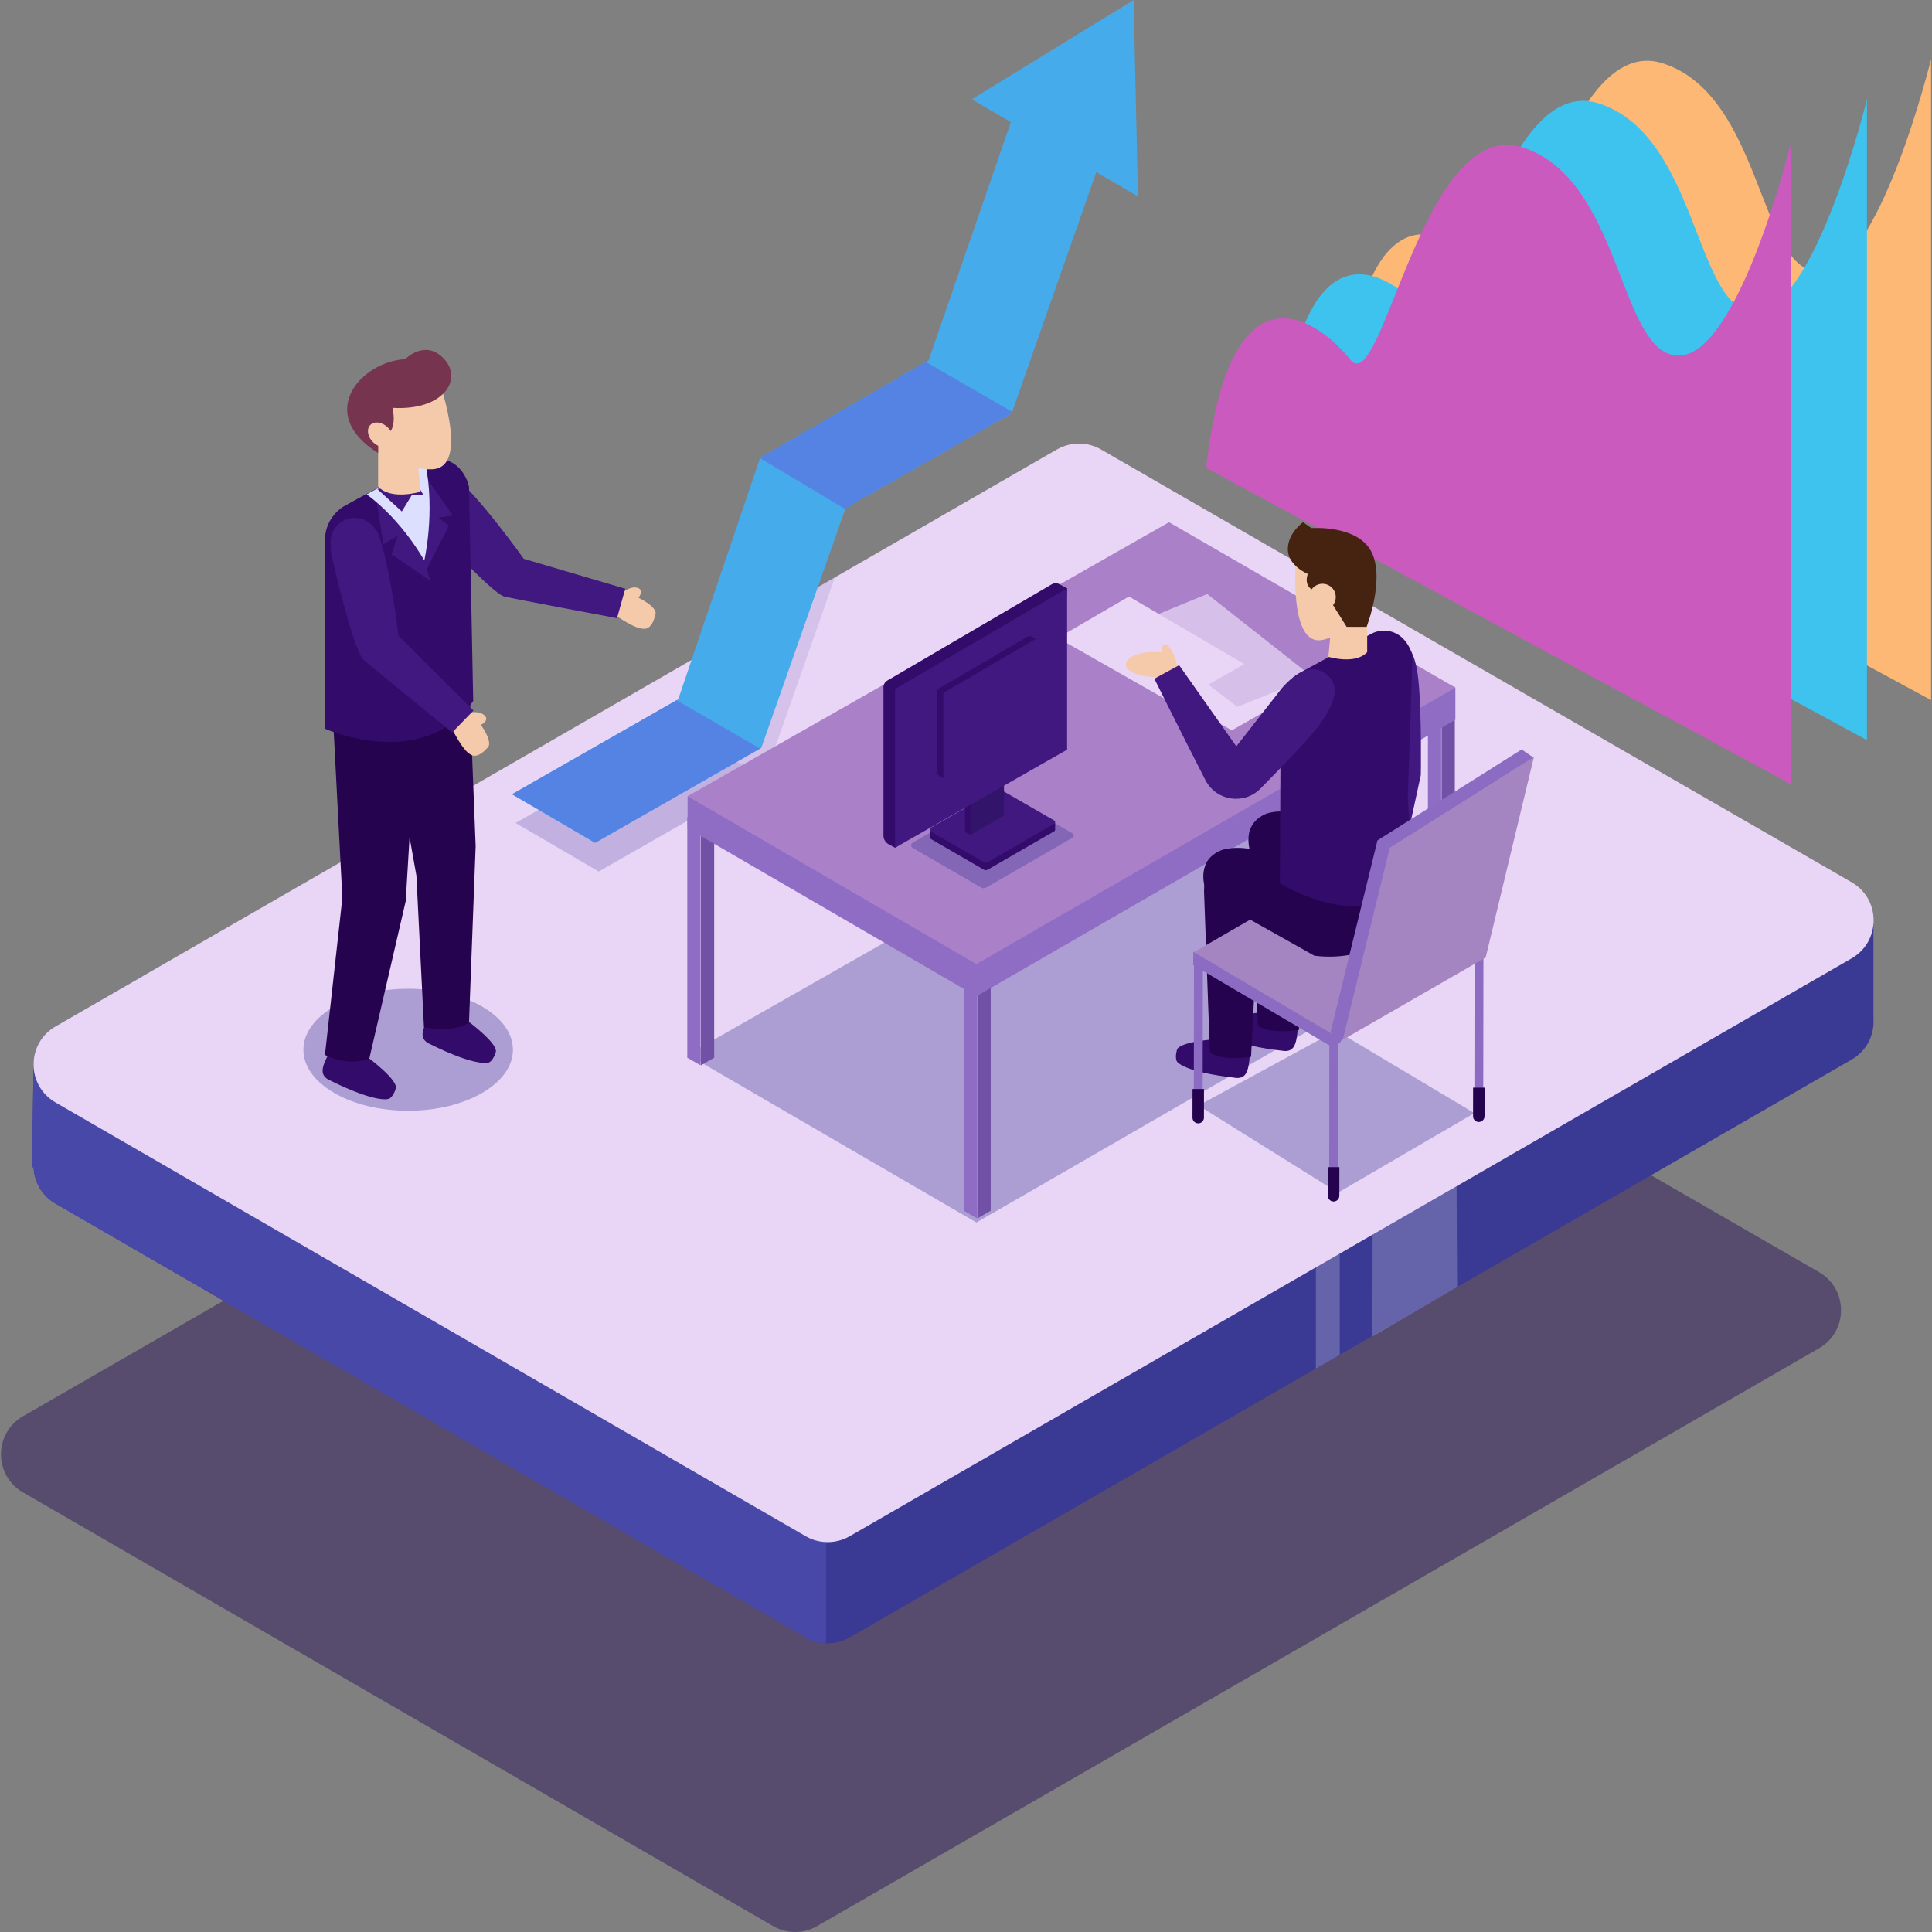 <?xml version="1.0" encoding="UTF-8"?>
<!DOCTYPE svg PUBLIC "-//W3C//DTD SVG 1.1//EN" "http://www.w3.org/Graphics/SVG/1.1/DTD/svg11.dtd">
<!-- Creator: CorelDRAW -->
<svg xmlns="http://www.w3.org/2000/svg" xml:space="preserve" width="10in" height="10in" version="1.1" style="shape-rendering:geometricPrecision; text-rendering:geometricPrecision; image-rendering:optimizeQuality; fill-rule:evenodd; clip-rule:evenodd"
viewBox="0 0 10000 10000"
 xmlns:xlink="http://www.w3.org/1999/xlink"
 xmlns:xodm="http://www.corel.com/coreldraw/odm/2003">
 <rect x="0" y="0" width="10000" height="10000" fill="#808080" stroke="none"/>
 <defs>
  <style type="text/css">
   <![CDATA[
    .fil17 {fill:#26034F;fill-rule:nonzero}
    .fil23 {fill:#32156B;fill-rule:nonzero}
    .fil16 {fill:#330B6A;fill-rule:nonzero}
    .fil1 {fill:#3A3994;fill-rule:nonzero}
    .fil13 {fill:#3DC3EE;fill-rule:nonzero}
    .fil20 {fill:#40187F;fill-rule:nonzero}
    .fil22 {fill:#462211;fill-rule:nonzero}
    .fil6 {fill:#46ABEB;fill-rule:nonzero}
    .fil2 {fill:#4848A8;fill-rule:nonzero}
    .fil7 {fill:#5583E3;fill-rule:nonzero}
    .fil9 {fill:#7151A5;fill-rule:nonzero}
    .fil26 {fill:#76344F;fill-rule:nonzero}
    .fil18 {fill:#8C6BC3;fill-rule:nonzero}
    .fil10 {fill:#906DC4;fill-rule:nonzero}
    .fil24 {fill:#A34B73;fill-rule:nonzero}
    .fil19 {fill:#A585C1;fill-rule:nonzero}
    .fil11 {fill:#AA80C9;fill-rule:nonzero}
    .fil14 {fill:#CA5ABE;fill-rule:nonzero}
    .fil15 {fill:#D6BFE8;fill-rule:nonzero}
    .fil25 {fill:#DCE0FE;fill-rule:nonzero}
    .fil4 {fill:#E9D6F6;fill-rule:nonzero}
    .fil21 {fill:#F4CAAB;fill-rule:nonzero}
    .fil12 {fill:#FDB876;fill-rule:nonzero}
    .fil5 {fill:#3A3994;fill-rule:nonzero;fill-opacity:0.122}
    .fil3 {fill:white;fill-rule:nonzero;fill-opacity:0.22}
    .fil8 {fill:#3A3994;fill-rule:nonzero;fill-opacity:0.349}
    .fil0 {fill:#1F0453;fill-rule:nonzero;fill-opacity:0.412}
   ]]>
  </style>
 </defs>
 <g id="Layer_x0020_1">
  <g id="_2276051700800">
   <g>
    <g>
     <path class="fil0" d="M9528.32 6801.2c-5.96,70.04 -43.48,137.27 -112.94,177.39l-112.39 64.83 -1932.33 1114.48 -434.65 250.58 -170.15 98.26 -123.53 71.15 -2412.86 1391.61c-38.08,21.91 -80.63,32.13 -123.15,30.27 -36.41,-1.29 -72.08,-11.52 -104.57,-30.27l-3712.19 -2146.5 -58.14 -33.61 -112.56 -65.01c-75.78,-43.83 -113.87,-120.56 -113.87,-197.07 0,-2.6 0,-5.39 0.38,-7.99 2.23,-73.93 40.3,-146.73 113.69,-188.9l452.3 -260.42 4731.2 -2725.86c70.2,-40.3 156.77,-40.3 227.17,0l1769.62 1020.31 449.87 259.31 1666.17 960.69c82.46,47.52 119.97,133.9 112.93,216.74z"/>
    </g>
    <path class="fil1" d="M9696.94 5301.19c0.56,-9.27 0.56,-18.5 0,-27.77l0 -490.18 -290.49 204.51 -3708.24 -2137.95c-70.24,-40.58 -156.9,-40.58 -227.17,0l-4358.33 2510.92 -608.85 350.74 -329.93 -210.24 -0.26 -0.26 0 8.32 -7.8 535.49 8.06 -6.5c1.57,74.67 39.56,149.08 113.46,191.75l3882.95 2245.26c32.78,18.73 68.7,28.88 105.12,30.19 42.15,1.81 84.56,-8.32 122.55,-30.19l5186.03 -2990.99c69.41,-40.02 106.67,-107.61 112.56,-177.56l0.35 0.25 0.01 -5.8z"/>
    <path class="fil2" d="M4275.44 7981.95l0 523.52c-36.44,-1.31 -72.34,-11.45 -105.12,-30.19l-3882.95 -2245.26c-73.91,-42.67 -111.88,-117.08 -113.44,-191.77l-8.06 6.51 7.8 -535.49 0 -8.32 0.26 0.26c2.35,-73.89 40.34,-146.75 113.7,-188.9l452.22 -260.47 372.86 308.86 3162.2 2620.98 0.52 0.26z"/>
    <polygon class="fil3" points="7105.16,6045.9 7103.82,6917.55 7542.01,6661.67 7537.75,5873.07 "/>
    <polygon class="fil3" points="6934.49,6279.76 6934.49,7012.39 6810.98,7083.63 6810.98,6395.31 "/>
    <path class="fil4" d="M9696.89 4783.14c-5.96,70.02 -43.47,137.27 -112.94,177.39l-112.38 64.83 -1932.33 1114.48 -279.93 161.42 -154.73 89.16 -170.15 98.27 -123.53 71.15 -2412.86 1391.61c-38.09,21.91 -80.63,32.13 -123.15,30.27 -36.41,-1.29 -72.06,-11.52 -104.58,-30.27l-2542.89 -1470.38 -1169.28 -676.12 -58.14 -33.61 -112.56 -65.01c-75.78,-43.83 -113.87,-120.56 -113.87,-197.07 0,-2.61 0,-5.38 0.37,-7.99 2.23,-73.92 40.3,-146.75 113.67,-188.89l452.3 -260.42 2925.35 -1685.47 656.07 -377.99 1149.78 -662.39c70.2,-40.3 156.77,-40.3 227.17,0l1769.62 1020.32 449.87 259.31 1666.16 960.69c82.49,47.49 120.01,133.88 112.96,216.71z"/>
   </g>
   <g>
    <g>
     <polygon class="fil5" points="4321.32,2988.45 4090.62,3645.07 3959.12,4019.54 3952.8,4023.06 3098.93,4511.02 2845,4362.61 2668.91,4259.7 3520.39,3773.04 3529.12,3768.03 3665.26,3366.44 "/>
    </g>
    <g>
     <polygon class="fil5" points="2668.88,4259.64 3098.98,4510.98 3952.8,4023.15 3520.35,3773.11 "/>
    </g>
   </g>
   <g>
    <polygon class="fil6" points="2650.3,4111.03 3080.41,4362.39 3934.21,3874.53 3940.58,3870.85 4374.81,2634.96 4376.27,2630.84 5236.45,2139.31 5239.13,2131.7 5674.57,890.69 5889.97,1016.6 5867.62,0 5029.79,513.89 5232.21,632.2 4806.36,1865.61 4792.51,1873.54 3935,2368.31 3933.89,2371.45 3510.48,3619.5 3501.77,3624.52 "/>
    <polygon class="fil7" points="3933.89,2371.45 4374.81,2634.96 4376.27,2630.84 5236.45,2139.31 5239.13,2131.7 4792.51,1873.54 3935,2368.31 "/>
    <polygon class="fil7" points="2650.3,4111.03 3080.41,4362.39 3934.21,3874.53 3501.77,3624.52 "/>
   </g>
   <g>
    <g>
     <polygon class="fil8" points="3558.95,5458.73 5054.02,6327.67 7533.04,4896.48 6050.74,4040.34 "/>
    </g>
    <g>
     <g>
      <g>
       <polygon class="fil9" points="7461.48,4926.39 7530.2,4886.69 7530.2,3640.42 7461.48,3680.12 "/>
      </g>
     </g>
     <g>
      <g>
       <polygon class="fil10" points="7390.92,4886.69 7459.65,4926.39 7459.65,3680.12 7390.92,3640.42 "/>
      </g>
     </g>
    </g>
    <g>
     <g>
      <polygon class="fil9" points="5059.13,6306.45 5127.84,6266.77 5127.84,5020.5 5059.13,5060.19 "/>
     </g>
     <g>
      <g>
       <polygon class="fil10" points="4988.57,6266.77 5057.31,6306.45 5057.31,5060.19 4988.57,5020.5 "/>
      </g>
     </g>
    </g>
    <g>
     <g>
      <g>
       <polygon class="fil9" points="3627.96,5514.2 3696.67,5474.5 3696.67,4228.24 3627.96,4267.93 "/>
      </g>
     </g>
     <g>
      <polygon class="fil10" points="3557.39,5474.5 3626.13,5514.2 3626.13,4267.93 3557.39,4228.24 "/>
     </g>
    </g>
    <polygon class="fil10" points="3558.95,4287.47 5054.02,5156.41 7533.04,3725.22 7533.04,3559.11 6050.74,2869.07 3558.95,4121.36 "/>
    <polygon class="fil11" points="3558.95,4121.36 5054.02,4990.29 7533.04,3559.11 6050.74,2702.95 "/>
   </g>
   <g>
    <path class="fil12" d="M9995 3623.58l-3026.57 -1637.66c124.38,-1098.67 580.43,-767.02 746.28,-559.71 165.84,207.31 373.14,-1264.52 891.39,-1098.67 518.24,165.84 497.52,1077.95 808.46,1077.95 310.94,0 580.43,-1098.67 580.43,-1098.67l0.01 3316.76 0.01 0z"/>
    <path class="fil13" d="M9663.32 3830.88l-3026.57 -1637.66c124.38,-1098.67 580.43,-767.01 746.27,-559.7 165.84,207.31 373.14,-1264.52 891.39,-1098.67 518.24,165.84 497.52,1077.95 808.46,1077.95 310.94,0 580.43,-1098.67 580.43,-1098.67l0 3316.76 0.02 0z"/>
    <path class="fil14" d="M9269.45 4058.91l-3026.57 -1637.66c124.38,-1098.69 580.43,-767.02 746.28,-559.71 165.84,207.31 373.14,-1264.52 891.39,-1098.67 518.24,165.84 497.52,1077.95 808.46,1077.95 310.94,0 580.43,-1098.67 580.43,-1098.67l0 3316.76 0.02 0z"/>
   </g>
   <polygon class="fil4" points="6375.93,3780.3 5773.3,3437.42 6141.55,3222.92 6738.48,3572.85 "/>
   <g>
    <polygon class="fil15" points="6404.4,3658.63 5854.35,3236.55 6248.48,3074.44 6791.92,3502.74 "/>
    <polygon class="fil4" points="6077.93,3644.84 5475.3,3301.97 5843.55,3087.46 6440.48,3437.39 "/>
   </g>
   <g>
    <path class="fil16" d="M6340.22 5294.04c12.18,-42.6 200.83,-54.78 200.83,-54.78l176.49 79.11c-6.09,97.37 -24.35,121.72 -66.93,121.72 -279.95,-30.43 -310.37,-85.2 -310.37,-85.2 0,0 -12.19,-18.24 -0.01,-60.85z"/>
    <path class="fil17" d="M6480.25 4472.5l28.05 769.7 2.33 63.97c0,0 41.48,47.45 205.9,25.26l0.15 0c2.33,-0.15 4.52,-0.59 7.02,-0.88l35.05 -687.94 1.6 -30.22 16.35 -91.12 44.97 -251.02c-104.57,-21.33 -208.82,-30.81 -264.47,-3.06 -33.43,16.65 -54.02,38.7 -65.86,62.64 -2.2,4.54 -4.24,8.91 -5.84,13.57l-3.93 98.13 -1.31 30.96z"/>
    <path class="fil16" d="M6091.98 5433.64c12.17,-42.61 200.82,-54.78 200.82,-54.78l176.48 79.11c-6.09,97.37 -24.35,121.71 -66.94,121.71 -279.95,-30.43 -310.37,-85.2 -310.37,-85.2 0,0 -12.17,-18.24 0,-60.85z"/>
    <path class="fil17" d="M6231.98 4612.12l28.05 769.7 2.33 63.97c0,0 41.48,47.45 205.9,25.26l0.15 0c2.33,-0.15 4.52,-0.59 7.02,-0.88l35.05 -687.94 1.59 -30.22 16.35 -91.11 44.97 -251.02c-104.57,-21.33 -208.82,-30.81 -264.46,-3.06 -33.43,16.65 -54.03,38.7 -65.86,62.64 -2.2,4.52 -4.24,8.91 -5.84,13.57l-3.93 98.13 -1.32 30.96z"/>
    <g>
     <polygon class="fil8" points="7631.32,5761.42 6925.75,6173.06 6203.35,5721.98 6915.85,5334.46 "/>
    </g>
    <g>
     <path class="fil18" d="M6902.75 6196c-12.68,-0.02 -22.96,-10.31 -22.94,-22.99l0.98 -815.85c0.02,-12.68 10.31,-22.96 22.99,-22.94 12.68,0.02 22.96,10.31 22.94,22.99l-0.98 815.85c-0.02,12.69 -10.31,22.96 -23,22.94z"/>
    </g>
    <path class="fil17" d="M6873.27 6041.06l-0.18 148.31c-0.02,16.38 13.25,29.69 29.64,29.7 16.38,0.02 29.68,-13.25 29.69,-29.63l0.18 -148.31 -59.33 -0.06z"/>
    <g>
     <path class="fil18" d="M7654.26 5784.41c-12.68,-0.02 -22.96,-10.31 -22.94,-22.99l0.98 -815.85c0.02,-12.68 10.31,-22.96 22.99,-22.94 12.68,0.02 22.96,10.31 22.94,22.99l-0.98 815.85c-0.02,12.69 -10.31,22.96 -22.99,22.94z"/>
    </g>
    <path class="fil17" d="M7624.78 5629.47l-0.18 148.31c-0.02,16.38 13.25,29.68 29.63,29.69 16.38,0.02 29.68,-13.25 29.7,-29.63l0.18 -148.31 -59.33 -0.06z"/>
    <g>
     <path class="fil18" d="M6201.93 5791.33c-12.68,-0.02 -22.96,-10.31 -22.94,-22.99l0.98 -815.85c0.02,-12.68 10.31,-22.96 22.99,-22.94 12.68,0.02 22.96,10.31 22.94,22.99l-0.98 815.85c-0.02,12.69 -10.3,22.96 -22.99,22.94z"/>
    </g>
    <path class="fil18" d="M6946.96 5372.41l0 0c-3.11,17 -14.22,29.88 -28.27,36.29 -14.05,6.41 -31.03,6.39 -45.93,-2.4l-696.42 -410.79 0.08 -70.11 770.54 447z"/>
    <polygon class="fil19" points="7094.81,4617.44 6893.82,4515.24 6179.6,4928.6 6892.81,5350.04 "/>
    <path class="fil17" d="M6172.46 5636.39l-0.18 148.31c-0.02,16.38 13.25,29.69 29.63,29.7 16.38,0.02 29.69,-13.25 29.7,-29.63l0.18 -148.31 -59.33 -0.06z"/>
    <path class="fil17" d="M6542.58 4216.98c102,-50.99 367.42,23.76 498.61,66.12l-26.75 461.37 -529.31 -297.74c0.01,-0.01 -80.41,-160.83 57.44,-229.76z"/>
    <path class="fil17" d="M6233.3 4581.17c1.31,6.57 2.93,12.69 4.52,18.39 6.43,22.34 13.72,36.94 13.72,36.94l258.9 145.74 17.96 10.07 274.54 154.35c264.16,34.46 608.8,-103.39 459.4,-539.87l-379.08 91.85c0,0 -140.33,-51.7 -287.1,-83.97 -7.59,-1.61 -15.19,-3.21 -22.78,-4.81 -104.57,-21.33 -208.83,-30.81 -264.47,-3.07 -33.43,16.65 -54.03,38.71 -65.86,62.65 -2.2,4.52 -4.24,8.91 -5.84,13.57 -12.53,33.75 -10.05,69.67 -3.92,98.16z"/>
    <path class="fil20" d="M7198.78 3315.41c66.61,-6.67 125.02,27.04 142.95,206.05 17.92,179.01 12.37,490.3 12.37,490.3l-121.31 560.19 -133.81 -17.92 56.87 -567.62 -62.96 -445.69c-0.03,-0.02 -27.34,-211.97 105.88,-225.3z"/>
    <path class="fil16" d="M6629.26 3647.32l-4.6 924.79c0,0 515.8,315.46 686.2,-80.1l-24.35 -352.97 24.35 -742.47c0,0 -7.6,-50.67 -50.6,-93.18 -21.73,-21.48 -49.35,-34.31 -78.23,-38.12 -28.88,-3.8 -59.04,1.42 -85.85,16.07l-369.73 202.06c-24.26,13.26 -44.81,31.44 -60.67,52.93 -23.32,31.6 -36.52,70.34 -36.52,110.98z"/>
    <path class="fil21" d="M6708.37 2885.53c0,0 -42.6,468.6 139.98,426 182.57,-42.61 231.26,-261.69 231.26,-261.69l-127.8 -164.32 -243.44 0 0 0.01z"/>
    <path class="fil21" d="M6893.99 3204.86l-18.26 194.74c0,0 139.98,42.6 200.82,-24.35l0 -170.41 -182.56 0 0 0.02z"/>
    <path class="fil22" d="M6817.91 3062.01c-79.11,-18.26 -48.69,-91.29 -48.69,-91.29 0,0 -103.46,-42.6 -103.46,-127.8 0,-85.2 79.11,-139.98 79.11,-139.98l42.6 30.43c0,0 237.35,-18.26 310.37,121.72 73.02,139.98 -24.35,389.49 -24.35,389.49l-103.19 0 -91.54 -146.06 -60.85 -36.52z"/>
    <circle class="fil21" cx="6845.13" cy="3090.37" r="68.76"/>
    <path class="fil21" d="M6015.37 3376.95c-9.7,-70.61 52.61,-58.16 81.69,85.83l-76.15 42.92c-286.61,1.38 -225.68,-150.92 -5.53,-128.75z"/>
    <path class="fil20" d="M6860.21 3486.23c-117.04,-85.57 -248.25,105.11 -248.25,105.11l-212.77 271.74 -296.06 -420.04 -128.28 70.11c0,0 152.13,305.83 264.37,524.63 55.39,107.96 200.03,130.12 285.18,43.67 116.69,-118.48 258.05,-265.43 302.18,-325.71 115,-157.13 92.07,-226.61 33.63,-269.5z"/>
    <polygon class="fil18" points="6886.45,5343.66 7129.81,4349.85 7875.96,3879.19 7936.45,3920.67 7626.18,4917.59 6946.96,5378.79 "/>
    <polygon class="fil19" points="6950.14,5381.97 7193.49,4388.16 7939.65,3917.48 7689.87,4955.91 "/>
   </g>
   <g>
    <g>
     <path class="fil8" d="M5169.44 4107.91l-445.68 254.07c-10.2,5.81 -10.25,20.5 -0.08,26.37l355.45 205.87c7.74,4.47 17.26,4.49 25,0.02l447.18 -258.18c8.59,-4.94 8.59,-17.35 0,-22.29l-357.01 -205.8c-7.72,-4.43 -17.17,-4.45 -24.86,-0.06z"/>
    </g>
    <path class="fil16" d="M5461.42 4293.78l0 -35.8 -25.31 15.81 -254.76 -146.85c-5.92,-3.41 -13.2,-3.43 -19.14,-0.05l-324.45 184.96 -25.36 -14.93 0 39.56 0.83 -0.63c0.74,2.86 2.55,5.46 5.45,7.15l273.93 158.65c5.96,3.44 13.3,3.46 19.26,0.02l344.61 -198.97c3.42,-1.98 5.06,-5.49 4.94,-8.93z"/>
    <path class="fil20" d="M5161.98 4088.11l-343.46 195.8c-7.85,4.47 -7.9,15.8 -0.07,20.32l273.93 158.64c5.96,3.44 13.3,3.46 19.25,0.02l344.61 -198.97c6.61,-3.81 6.61,-13.36 0,-17.18l-275.12 -158.59c-5.91,-3.39 -13.19,-3.43 -19.14,-0.03z"/>
    <path class="fil16" d="M5179.83 4061.34l-19.98 149.67 -135.85 110.74 -20.3 -11.44c-2.65,-1.26 -4.82,-3.23 -6.31,-5.6 -1.5,-2.38 -2.35,-5.19 -2.35,-8.11l0.28 -137.85c0,-3.31 0.88,-6.49 2.5,-9.27 1.58,-2.71 3.87,-5.01 6.66,-6.64l148.19 -86.23c4.85,-2.83 10.72,-3.08 15.78,-0.72l11.39 5.45z"/>
    <polygon class="fil23" points="5196.56,4055.04 5196.1,4221.83 5023.11,4321.75 5023.28,4155.87 "/>
    <path class="fil24" d="M5169.49 4077.07l-165.25 96.07 -16.74 -7.93c1.59,-2.71 3.85,-5.01 6.66,-6.64l148.19 -86.23c4.85,-2.82 10.72,-3.08 15.78,-0.72l11.37 5.45z"/>
    <path class="fil16" d="M5483.2 3023.53l40.11 21.59 -59.98 802.88 -830.57 539.87 -32.95 -17.74c-8.32,-4.49 -15.08,-11.06 -19.76,-18.89 -4.68,-7.83 -7.28,-16.91 -7.28,-26.35l0 -767.82c0,-7.07 1.87,-13.87 5.27,-19.79 3.39,-5.92 8.32,-10.98 14.43,-14.56l851.38 -498.48c5.26,-3.07 11.02,-4.86 16.89,-5.35 7.67,-0.65 15.48,0.89 22.47,4.66z"/>
    <polygon class="fil20" points="5523.31,3045.12 5523.31,3880.31 4632.77,4387.87 4632.77,3566.53 "/>
    <path class="fil16" d="M5339.36 3295.05l21.54 11.6 -32.21 431.14 -446 289.91 -17.69 -9.53c-4.47,-2.42 -8.09,-5.94 -10.61,-10.15 -2.52,-4.21 -3.9,-9.07 -3.9,-14.15l0 -412.3c0,-3.79 1.01,-7.44 2.84,-10.62 1.83,-3.18 4.47,-5.89 7.73,-7.81l457.18 -267.68c2.83,-1.65 5.92,-2.61 9.07,-2.89 4.1,-0.37 8.29,0.46 12.05,2.48z"/>
    <polygon class="fil20" points="5360.89,3306.63 5360.89,3755.12 4882.67,4027.7 4882.67,3586.63 "/>
   </g>
   <g>
    <path class="fil8" d="M2654.99 5433.44c0,-174.39 -242.78,-315.77 -542.26,-315.77 -299.48,0 -542.26,141.37 -542.26,315.77 0,174.39 242.78,315.76 542.26,315.76 299.48,0 542.26,-141.37 542.26,-315.76z"/>
   </g>
   <g>
    <path class="fil21" d="M3214.26 3073.4c0,0 43.57,-40.86 83.15,-31.48 39.59,9.38 7.78,52.31 7.78,52.31 111.43,55.97 86,90.32 86,90.32 -18.77,79.18 -58.36,69.79 -58.36,69.79 -49.13,3.49 -165.02,-82.37 -165.02,-82.37l46.44 -98.58z"/>
    <path class="fil20" d="M3236.28 3047.24l-525.31 -154.84c0,0 -234.6,-331.16 -372.18,-437.81l-104.5 170.17 -35.7 58.01c0,0 341.73,390.59 415.31,406.22 69.59,14.56 524.1,100.49 575.04,109.79 0.63,-0.07 1.11,0.07 1.44,0.36 0.63,0.26 1.27,0.21 1.76,0.33 0.96,0.24 1.44,0.36 1.44,0.36l42.72 -152.57z"/>
    <path class="fil16" d="M2566.16 5445.79c13.31,-43.83 -143.74,-160.16 -143.74,-160.16l-197.66 -30.22c-49.3,87.98 -47.09,119.37 -10.08,143.26 260.22,130.51 317.35,100 317.35,100 0,0 20.82,-9.04 34.14,-52.87z"/>
    <path class="fil16" d="M2048.72 5633.87c13.31,-43.83 -143.74,-160.16 -143.74,-160.16l-197.64 -30.22c-49.3,87.98 -47.09,119.37 -10.09,143.26 260.22,130.51 317.35,100 317.35,100 0,0 20.82,-9.04 34.12,-52.87z"/>
    <path class="fil17" d="M2429.66 3553.85l32.29 825.58 -34.39 912.05c0,0 -46.67,53.19 -233.06,26.35l-39.18 -785.65 -214.99 -1206.41 489.32 228.07z"/>
    <path class="fil17" d="M2157.44 3707.44l-57.37 956.53 -188.51 815.28c0,0 -97.15,45.81 -229.59,-18.96l90.22 -812.78 -48.92 -940.07 434.17 0z"/>
    <path class="fil16" d="M1681.95 2795.08l0 976.78c0,0 506.57,226.49 767.39,-143.26l-21.72 -1107.85c0,0 -8.32,-55.43 -55.35,-101.92 -23.78,-23.5 -53.98,-37.53 -85.57,-41.69 -31.59,-4.16 -64.59,1.55 -93.91,17.58l-404.47 221.04c-26.53,14.5 -49.02,34.39 -66.38,57.91 -25.52,34.56 -39.98,76.93 -39.98,121.41z"/>
    <path class="fil21" d="M2418.92 3690.17c0,0 57.78,-15.09 88.08,12.05 30.3,27.15 -18.13,49.67 -18.13,49.67 71.2,102.38 32.46,120.41 32.46,120.41 -54.29,60.61 -84.59,33.47 -84.59,33.47 -44.84,-20.38 -105.67,-151.15 -105.67,-151.15l87.85 -64.45z"/>
    <path class="fil20" d="M2450.76 3677.72l-387.65 -386.83c0,0 -39.42,-330.65 -98.85,-511.39 -10.43,-31.69 -31.04,-58.94 -58.73,-77.54l0 0c-46.47,-31.2 -101.56,-26.31 -141.28,1.27 -32.85,22.83 -55.15,61.18 -53.33,107.46l1.47 36.89c0.39,9.74 1.65,19.32 3.84,28.82 18.99,82.65 116.28,496.94 167.73,540.91 54.21,46.02 412.56,338.5 452.86,370.99 0.59,0.26 0.96,0.59 1.09,0.99 0.44,0.54 1.03,0.78 1.39,1.13 0.73,0.67 1.09,1.01 1.09,1.01l110.37 -113.7z"/>
    <polygon class="fil20" points="2196.17,2457 2344.2,2668.5 2270.18,2679.07 2323.06,2721.37 2209.3,2944.96 2175.02,2932.87 2175.02,2816.55 "/>
    <polygon class="fil20" points="1942.35,2552.17 2164.42,2657.93 2196.17,2901.15 2227.89,3006.91 2026.96,2869.43 2058.68,2774.24 1984.67,2816.55 "/>
    <path class="fil25" d="M1897.63 2558.42c187.07,138.21 298.52,342.72 298.52,342.72 0,0 58.48,-251.69 4.65,-507.8 -3.59,1.59 -7.08,3.28 -10.58,5.19l-292.59 159.89z"/>
    <g>
     <polygon class="fil20" points="1952.94,2531.02 2079.83,2647.35 2131.07,2563.38 2190.87,2561 2156.18,2500.69 "/>
    </g>
    <path class="fil21" d="M2261.28 1939.09c0,0 180.87,481.92 -24.07,489.95 -204.94,8.03 -319.85,-208.95 -319.85,-208.95l87.14 -210.39 256.78 -70.61z"/>
    <path class="fil21" d="M2156.91 2331.94l19.98 213.05c0,0 -153.13,46.61 -219.71,-26.63l0 -388.11 199.73 201.69z"/>
    <path class="fil26" d="M2299.61 1858.98c-97.7,-107.15 -202.18,0 -202.18,0 -229.56,12.6 -466.93,281.75 -140.25,485.95l0 -50.38 33.6 -43.8c70.79,-15.11 40.96,-139.67 40.96,-139.67 261.57,15.74 365.57,-144.97 267.87,-252.11z"/>
    <path class="fil21" d="M2006.68 2211.79c29.18,28.04 36.06,68.19 15.39,89.72 -20.67,21.52 -61.09,16.25 -90.28,-11.78 -29.18,-28.04 -36.06,-68.2 -15.39,-89.72 20.69,-21.52 61.09,-16.25 90.27,11.78z"/>
   </g>
  </g>
 </g>
</svg>